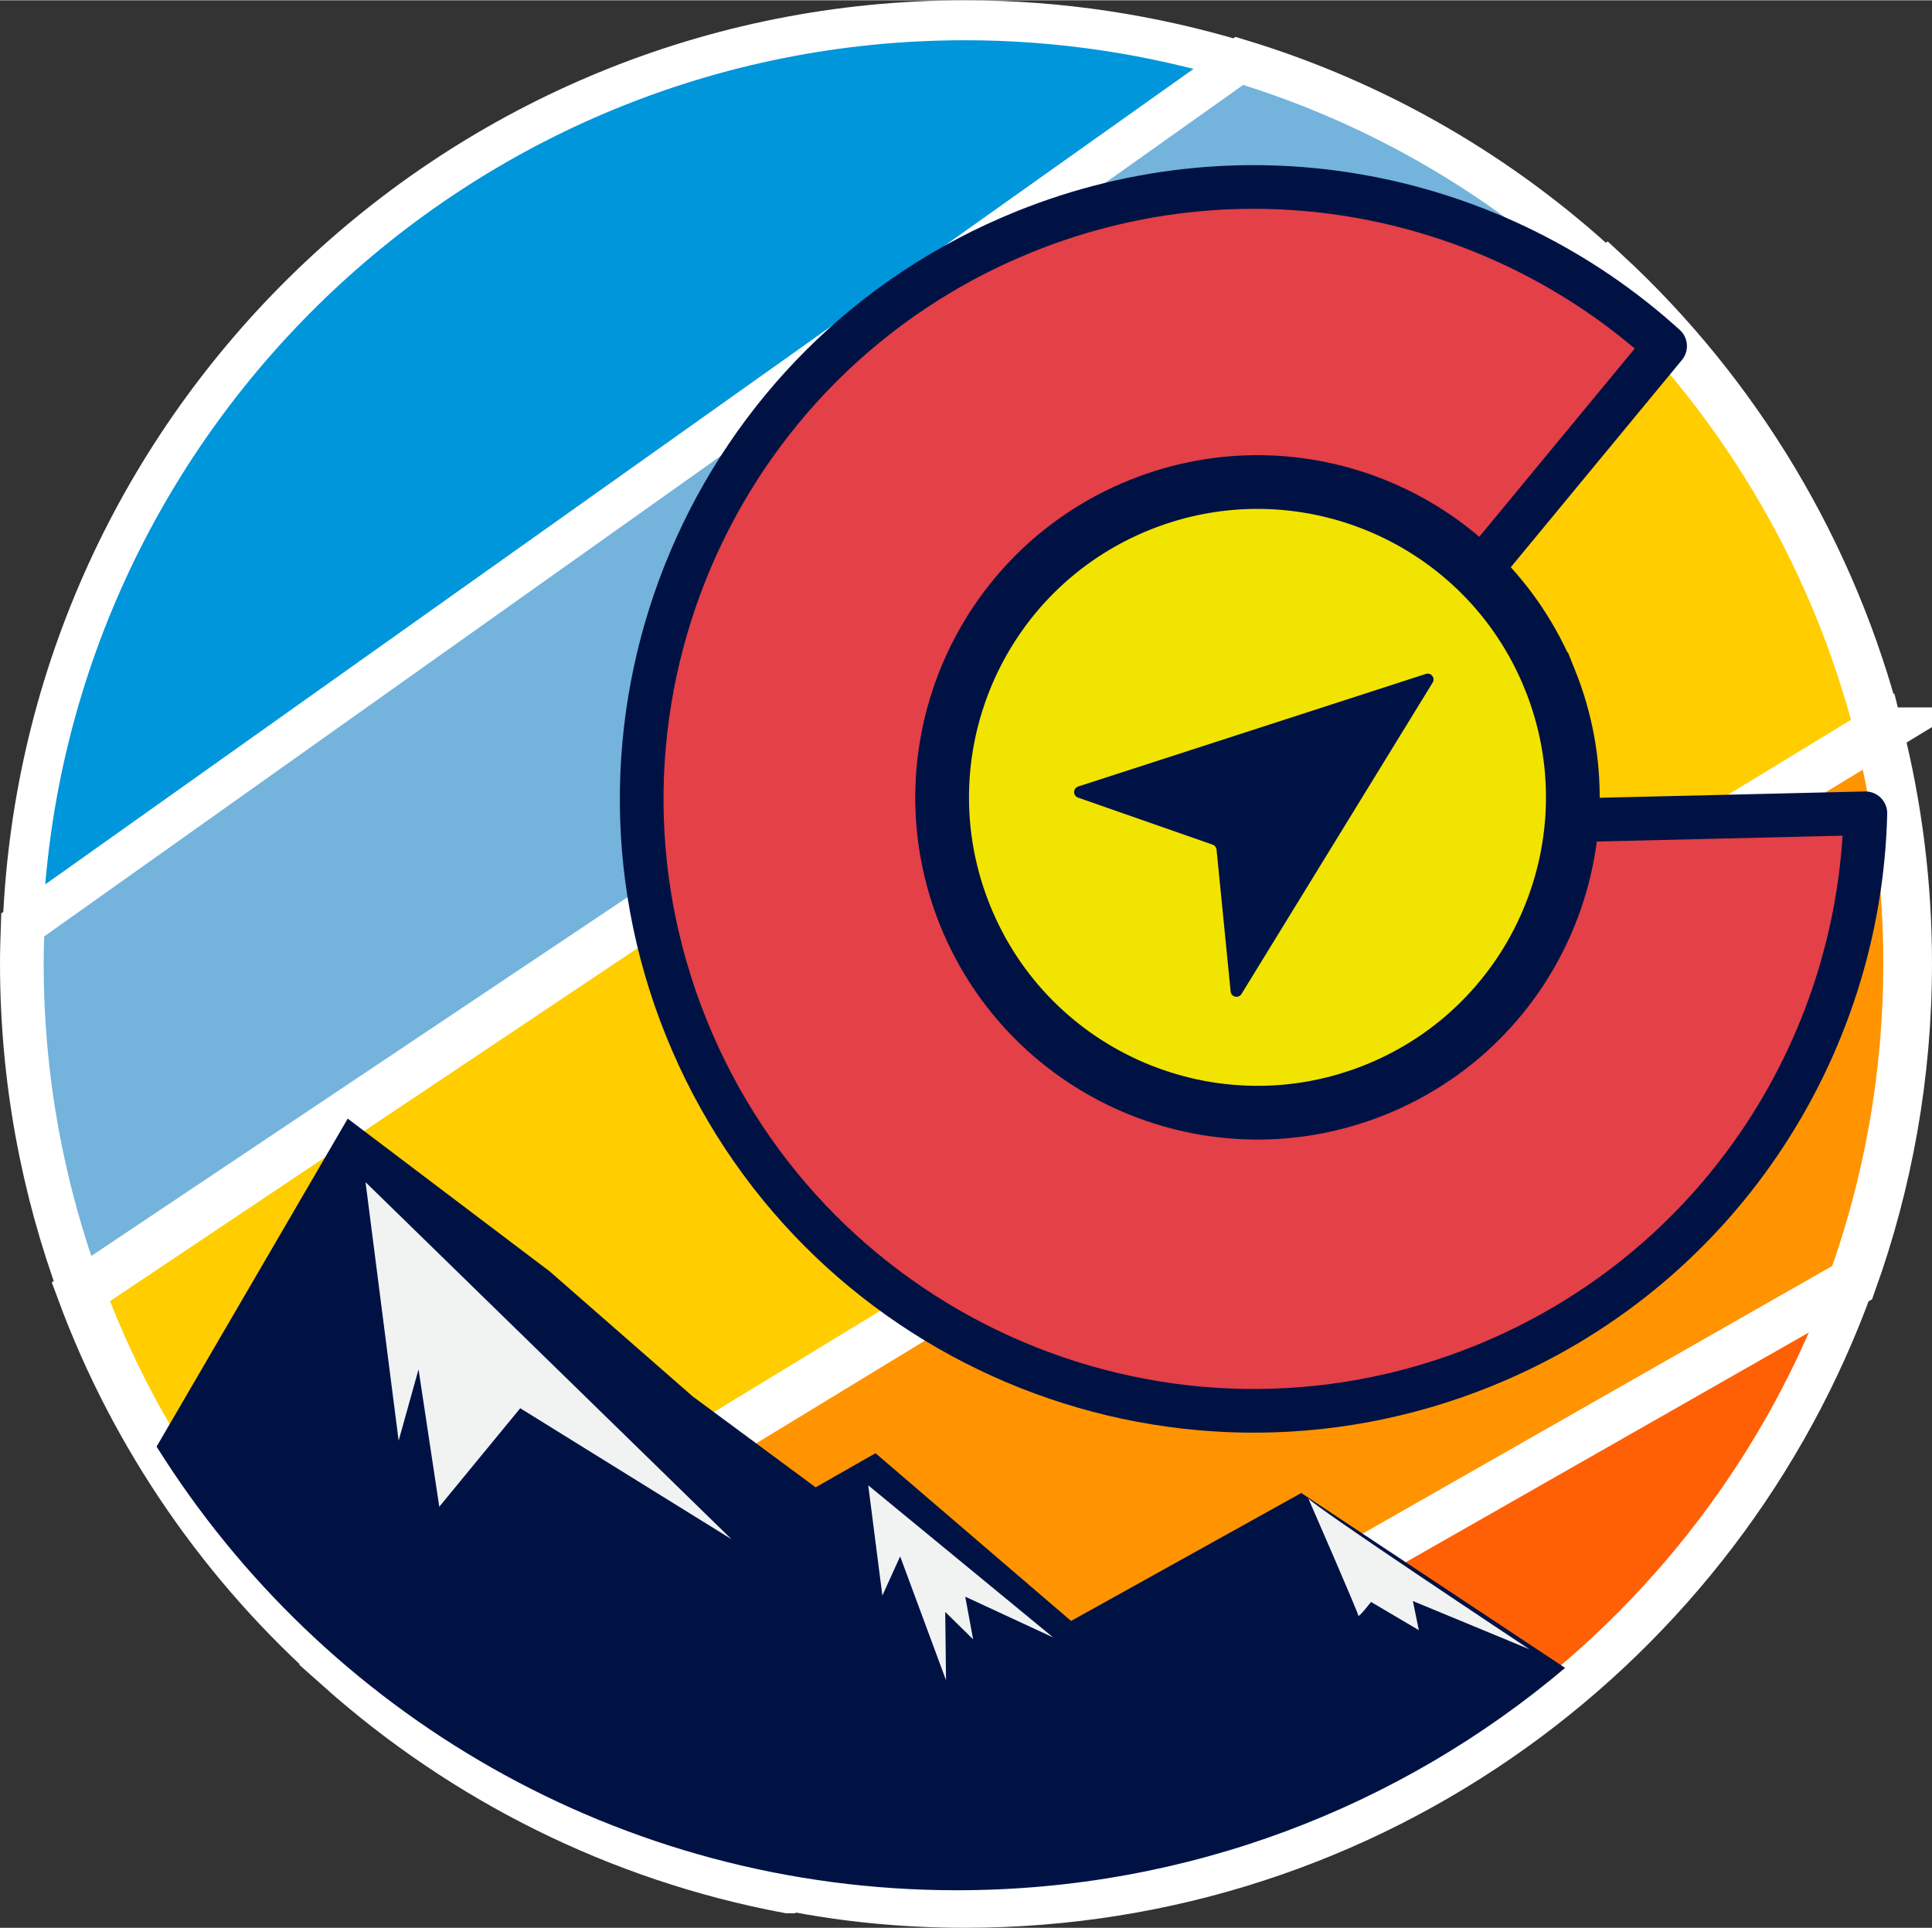 <?xml version="1.0" encoding="UTF-8"?>
<!-- Creator: CorelDRAW -->
<svg xmlns="http://www.w3.org/2000/svg" xmlns:xlink="http://www.w3.org/1999/xlink" xmlns:xodm="http://www.corel.com/coreldraw/odm/2003" xml:space="preserve" width="511px" height="510px" version="1.0" style="shape-rendering:geometricPrecision; text-rendering:geometricPrecision; image-rendering:optimizeQuality; fill-rule:evenodd; clip-rule:evenodd" viewBox="0 0 511.664 510.508">
 <rect x="0" y="0" width="511.664" height="510.508" fill="#333333" stroke="none"/>
 <defs>
  <style type="text/css">
   <![CDATA[
    .str5 {stroke:#001244;stroke-width:14.229;stroke-miterlimit:10}
    .str2 {stroke:white;stroke-width:12.895;stroke-miterlimit:10}
    .str0 {stroke:white;stroke-width:11.567;stroke-miterlimit:10}
    .str1 {stroke:white;stroke-width:12.698;stroke-miterlimit:10}
    .str3 {stroke:white;stroke-width:10.582;stroke-miterlimit:10}
    .str4 {stroke:#001244;stroke-width:11.567;stroke-linecap:round;stroke-linejoin:round;stroke-miterlimit:10}
    .fil1 {fill:none;fill-rule:nonzero}
    .fil9 {fill:#001244}
    .fil10 {fill:#F1F3F3}
    .fil8 {fill:#001347;fill-rule:nonzero}
    .fil5 {fill:#0096DB;fill-rule:nonzero}
    .fil0 {fill:#73B3DC;fill-rule:nonzero}
    .fil6 {fill:#E34047;fill-rule:nonzero}
    .fil7 {fill:#F1E400;fill-rule:nonzero}
    .fil11 {fill:#F1F3F3;fill-rule:nonzero}
    .fil4 {fill:#FF6006;fill-rule:nonzero}
    .fil3 {fill:#FF9400;fill-rule:nonzero}
    .fil2 {fill:#FFCD00;fill-rule:nonzero}
   ]]>
  </style>
 </defs>
 <g id="Слой_x0020_1">
  <g id="_1964921422224">
   <path class="fil0" d="M425.159 71.927l-403.755 270.136c-10.067,-27.07 -15.62,-56.342 -15.62,-86.999 0,-3.468 0.116,-6.824 0.232,-10.178l322.198 -228.839c36.672,11.106 69.642,30.43 96.945,55.88z"></path>
   <path class="fil1 str0" d="M425.159 71.927l-403.755 270.136c-10.067,-27.07 -15.62,-56.342 -15.62,-86.999 0,-3.468 0.116,-6.824 0.232,-10.178l322.198 -228.839c36.672,11.106 69.642,30.43 96.945,55.88z"></path>
   <path class="fil2" d="M497.582 193.633l-407.576 248.156c-30.427,-26.725 -54.26,-60.968 -68.602,-99.725l403.755 -270.136c34.823,32.164 60.39,74.27 72.423,121.705z"></path>
   <path class="fil1 str1" d="M497.582 193.633l-407.576 248.156c-30.427,-26.725 -54.26,-60.968 -68.602,-99.725l403.755 -270.136c34.823,32.164 60.39,74.27 72.423,121.705z"></path>
   <path class="fil3" d="M505.216 255.064c0,29.736 -5.206,58.195 -14.692,84.57l-281.704 160.577 -0.116 0c-45.004,-8.445 -85.841,-29.154 -118.698,-58.423l407.575 -248.155c4.974,19.669 7.635,40.26 7.635,61.431z"></path>
   <path class="fil1 str2" d="M505.216 255.064c0,29.736 -5.206,58.195 -14.692,84.57l-281.704 160.577 -0.116 0c-45.004,-8.445 -85.841,-29.154 -118.698,-58.423l407.575 -248.155c4.974,19.669 7.635,40.26 7.635,61.431z"></path>
   <path class="fil4" d="M490.524 339.634c-34.592,96.252 -126.796,165.09 -234.967,165.09 -15.965,0 -31.583,-1.502 -46.737,-4.513l281.704 -160.577z"></path>
   <path class="fil1 str0" d="M490.524 339.634c-34.592,96.252 -126.796,165.09 -234.967,165.09 -15.965,0 -31.583,-1.502 -46.737,-4.513l281.704 -160.577z"></path>
   <path class="fil5" d="M328.213 16.048l-322.198 228.836c5.321,-133.155 115.113,-239.592 249.542,-239.592 25.221,0 49.631,3.819 72.656,10.756z"></path>
   <path class="fil1 str3" d="M328.213 16.048l-322.198 228.836c5.321,-133.155 115.113,-239.592 249.542,-239.592 25.221,0 49.631,3.819 72.656,10.756z"></path>
   <path class="fil6" d="M494.021 215.328c-1.488,62.714 -39.515,121.477 -101.367,146.44 -82.987,33.495 -177.398,-6.621 -210.893,-89.608 -33.494,-82.987 6.621,-177.4 89.608,-210.895 59.585,-24.046 125.039,-10.149 169.606,30.318l-49.992 60.541c-23.025,-22.876 -58.295,-31.136 -90.295,-18.219 -42.867,17.302 -63.59,66.071 -46.289,108.938 17.301,42.866 66.072,63.589 108.938,46.287 30.727,-12.401 50.08,-40.946 52.197,-71.935l78.487 -1.867z"></path>
   <path class="fil1 str4" d="M494.021 215.328c-1.488,62.714 -39.515,121.477 -101.367,146.44 -82.987,33.495 -177.398,-6.621 -210.893,-89.608 -33.494,-82.987 6.621,-177.4 89.608,-210.895 59.585,-24.046 125.039,-10.149 169.606,30.318l-49.992 60.541c-23.025,-22.876 -58.295,-31.136 -90.295,-18.219 -42.867,17.302 -63.59,66.071 -46.289,108.938 17.301,42.866 66.072,63.589 108.938,46.287 30.727,-12.401 50.08,-40.946 52.197,-71.935l78.487 -1.867z"></path>
   <path class="fil7" d="M410.457 179.857c17.259,42.763 -3.416,91.421 -46.18,108.68 -42.762,17.259 -91.419,-3.414 -108.678,-46.178 -17.261,-42.762 3.415,-91.42 46.178,-108.679 42.763,-17.259 91.419,3.414 108.68,46.177z"></path>
   <path class="fil1 str5" d="M410.457 179.857c17.259,42.763 -3.416,91.421 -46.18,108.68 -42.762,17.259 -91.419,-3.414 -108.678,-46.178 -17.261,-42.762 3.415,-91.42 46.178,-108.679 42.763,-17.259 91.419,3.414 108.68,46.177z"></path>
   <path class="fil8" d="M325.918 262.524l-3.731 -37.573c-0.059,-0.601 -0.464,-1.113 -1.034,-1.313l-35.641 -12.461c-1.407,-0.491 -1.382,-2.49 0.034,-2.948l92.071 -29.817c1.374,-0.445 2.561,1.063 1.805,2.294l-50.63 82.478c-0.78,1.271 -2.726,0.822 -2.874,-0.66z"></path>
   <path class="fil9" d="M41.474 383.063l50.613 -86.868 53.53 40.492 37.811 33.068 32.578 24.091 15.867 -9.034 51.782 44.426 60.969 -33.888 69.875 46.327c-43.497,36.732 -99.704,58.887 -161.094,58.887 -89.375,0 -167.774,-46.94 -211.931,-117.501z"></path>
   <polygon class="fil10" points="278.917,433.608 229.941,393.321 233.686,422.512 238.393,412.138 250.545,444.95 250.331,426.856 257.712,434.093 255.631,422.81 "></polygon>
   <polygon class="fil10" points="96.807,313.022 193.726,407.594 137.777,372.899 116.341,398.987 110.844,362.601 105.576,381.489 "></polygon>
   <path class="fil11" d="M346.469 396.727c0.724,1.688 58.569,40.009 58.569,40.009l-30.851 -12.772 1.565 7.712 -12.653 -7.471c0,0 -3.374,4.337 -3.374,3.615 0,-0.724 -13.256,-31.093 -13.256,-31.093z"></path>
  </g>
 </g>
</svg>
